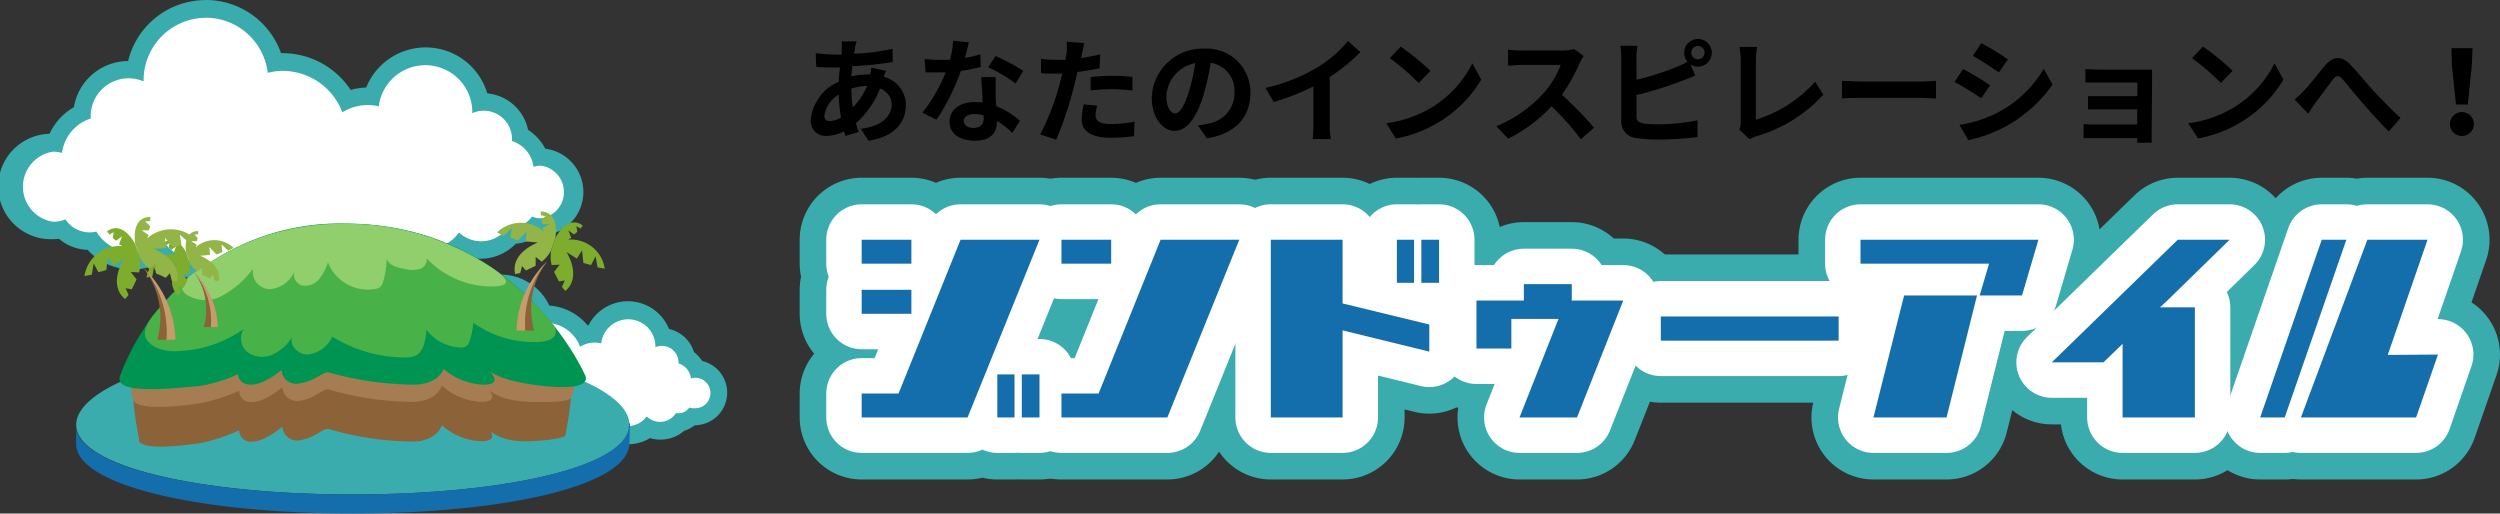 <svg xmlns="http://www.w3.org/2000/svg" viewBox="0 0 282.18 57.96"><rect x="0" y="0" width="282.18" height="57.96" fill="#333333" stroke="none"/><defs><style>.cls-1,.cls-2{fill:none;stroke-linecap:round;stroke-linejoin:round;}.cls-1{stroke:#3aacad;stroke-width:14px;}.cls-2{stroke:#fff;stroke-width:8px;}.cls-3{fill:#136eab;}.cls-4{fill:#fff;}.cls-5{fill:#3aacad;}.cls-6{fill:#8c6239;}.cls-7{fill:#a67c52;}.cls-8{fill:#009453;}.cls-9{fill:#48b147;}.cls-10{fill:#91cf6d;}.cls-11{fill:#c69c6d;}.cls-12{fill:#7ead2e;}.cls-13{fill:#93b447;}</style></defs><title>logo</title><g id="レイヤー_2" data-name="レイヤー 2"><g id="みんなのホーム"><g id="logo"><path d="M117.33,27.06l-8.12,20.06H97.26v-2.7h4.16l7-17.36Zm-14.46,2.7H97.26v-2.7h5.61Zm0,5.66H97.26V32.71h5.61Zm11.64,6.84h-1.94v4.86h1.94Zm2.82,0h-2v4.86h2Z"/><path d="M139.88,27.06l-8.12,20.06H119.81v-2.7H124l7-17.36Zm-14.46,2.7h-5.61v-2.7h5.61Z"/><path d="M161.33,39.69l-9.79-2.4v9.83h-8.1V27.06h8.1v7.19l9.79,2.38Zm-1.72-12.63h-1.94v4.86h1.94Zm2.82,0h-2v4.86h2Z"/><path d="M183.22,33.92,178,47.12h-6.49L175.91,36h-5.32v3.34h-3.94V33.92H172V32.07h5.41v1.85Z"/><path d="M207.53,38.45H187.46V35.72h20.07Z"/><path d="M230.08,27.06l-1.85,6.29h-4.78l1.06-3.59H210v-2.7ZM211.46,47.12l3.46-13.77h8.23l-3.44,13.77Z"/><path d="M243.8,34.69h3.94V47.12h-8.16V38.81l-2.16,2.09h-5.83l14.22-13.84h5.85L244.55,34Z"/><path d="M257.88,47.12h-2.77l6.95-20.06h2.78Zm17.3-7.1-2.47,7.1h-13l7.5-20.06H274l-4.49,13Z"/><path class="cls-1" d="M117.33,27.06l-8.12,20.06H97.26v-2.7h4.16l7-17.36Zm-14.46,2.7H97.26v-2.7h5.61Zm0,5.66H97.26V32.71h5.61Zm11.64,6.84h-1.94v4.86h1.94Zm2.82,0h-2v4.86h2Z"/><path class="cls-1" d="M139.88,27.06l-8.12,20.06H119.81v-2.7H124l7-17.36Zm-14.46,2.7h-5.61v-2.7h5.61Z"/><path class="cls-1" d="M161.33,39.69l-9.79-2.4v9.83h-8.1V27.06h8.1v7.19l9.79,2.38Zm-1.72-12.63h-1.94v4.86h1.94Zm2.82,0h-2v4.86h2Z"/><path class="cls-1" d="M183.22,33.92,178,47.12h-6.49L175.91,36h-5.32v3.34h-3.94V33.92H172V32.07h5.41v1.85Z"/><path class="cls-1" d="M207.53,38.45H187.46V35.72h20.07Z"/><path class="cls-1" d="M230.08,27.06l-1.85,6.29h-4.78l1.06-3.59H210v-2.7ZM211.46,47.12l3.46-13.77h8.23l-3.44,13.77Z"/><path class="cls-1" d="M243.8,34.69h3.94V47.12h-8.16V38.81l-2.16,2.09h-5.83l14.22-13.84h5.85L244.55,34Z"/><path class="cls-1" d="M257.88,47.12h-2.77l6.95-20.06h2.78Zm17.3-7.1-2.47,7.1h-13l7.5-20.06H274l-4.49,13Z"/><path class="cls-2" d="M117.33,27.06l-8.12,20.06H97.26v-2.7h4.16l7-17.36Zm-14.46,2.7H97.26v-2.7h5.61Zm0,5.66H97.26V32.71h5.61Zm11.64,6.84h-1.94v4.86h1.94Zm2.82,0h-2v4.86h2Z"/><path class="cls-2" d="M139.88,27.06l-8.12,20.06H119.81v-2.7H124l7-17.36Zm-14.46,2.7h-5.61v-2.7h5.61Z"/><path class="cls-2" d="M161.33,39.69l-9.79-2.4v9.83h-8.1V27.06h8.1v7.19l9.79,2.38Zm-1.72-12.63h-1.94v4.86h1.94Zm2.82,0h-2v4.86h2Z"/><path class="cls-2" d="M183.22,33.92,178,47.12h-6.49L175.91,36h-5.32v3.34h-3.94V33.92H172V32.07h5.41v1.85Z"/><path class="cls-2" d="M207.53,38.45H187.46V35.72h20.07Z"/><path class="cls-2" d="M230.08,27.06l-1.85,6.29h-4.78l1.06-3.59H210v-2.7ZM211.46,47.12l3.46-13.77h8.23l-3.44,13.77Z"/><path class="cls-2" d="M243.8,34.69h3.94V47.12h-8.16V38.81l-2.16,2.09h-5.83l14.22-13.84h5.85L244.55,34Z"/><path class="cls-2" d="M257.88,47.12h-2.77l6.95-20.06h2.78Zm17.3-7.1-2.47,7.1h-13l7.5-20.06H274l-4.49,13Z"/><path class="cls-3" d="M117.33,27.06l-8.12,20.06H97.26v-2.7h4.16l7-17.36Zm-14.46,2.7H97.26v-2.7h5.61Zm0,5.66H97.26V32.71h5.61Zm11.64,6.84h-1.94v4.86h1.94Zm2.82,0h-2v4.86h2Z"/><path class="cls-3" d="M139.88,27.06l-8.12,20.06H119.81v-2.7H124l7-17.36Zm-14.46,2.7h-5.61v-2.7h5.61Z"/><path class="cls-3" d="M161.33,39.69l-9.79-2.4v9.83h-8.1V27.06h8.1v7.19l9.79,2.38Zm-1.72-12.63h-1.94v4.86h1.94Zm2.82,0h-2v4.86h2Z"/><path class="cls-3" d="M183.22,33.92,178,47.12h-6.49L175.91,36h-5.32v3.34h-3.94V33.92H172V32.07h5.41v1.85Z"/><path class="cls-3" d="M207.53,38.45H187.46V35.72h20.07Z"/><path class="cls-3" d="M230.08,27.06l-1.85,6.29h-4.78l1.06-3.59H210v-2.7ZM211.46,47.12l3.46-13.77h8.23l-3.44,13.77Z"/><path class="cls-3" d="M243.8,34.69h3.94V47.12h-8.16V38.81l-2.16,2.09h-5.83l14.22-13.84h5.85L244.55,34Z"/><path class="cls-3" d="M257.88,47.12h-2.77l6.95-20.06h2.78Zm17.3-7.1-2.47,7.1h-13l7.5-20.06H274l-4.49,13Z"/><g id="text1"><path d="M100,8c-.06.15-.15.42-.23.67a3.31,3.31,0,0,1,2.48,3.15c0,1.81-1.08,3.59-4.23,4.06l-.86-1.35c2.48-.27,3.49-1.52,3.49-2.78A1.92,1.92,0,0,0,99.33,10a10.08,10.08,0,0,1-2.72,3.9c.09.34.2.65.3,1l-1.48.44c-.05-.15-.12-.33-.17-.52a4.44,4.44,0,0,1-2,.52,1.67,1.67,0,0,1-1.74-1.88,5.2,5.2,0,0,1,3.16-4.23c0-.54.07-1.09.13-1.61H94.4c-.68,0-1.68,0-2.27-.08L92.07,6a22.54,22.54,0,0,0,2.38.17H95L95,5.44a4.06,4.06,0,0,0,0-.77l1.69,0a5.08,5.08,0,0,0-.18.69c0,.21-.09.44-.13.69a21.24,21.24,0,0,0,4.37-.55V7a36.61,36.61,0,0,1-4.57.47c0,.38-.08.77-.09,1.16a8.77,8.77,0,0,1,1.92-.23h.22a7.4,7.4,0,0,0,.12-.77Zm-5.07,5.25a18.92,18.92,0,0,1-.27-2.57,3.37,3.37,0,0,0-1.61,2.37c0,.4.18.62.6.62A2.66,2.66,0,0,0,94.93,13.26ZM96.1,10a15,15,0,0,0,.15,2.13,7.37,7.37,0,0,0,1.62-2.44A6.5,6.5,0,0,0,96.1,10Z"/><path d="M110.69,7.56a21.18,21.18,0,0,1-2.24.44,23.65,23.65,0,0,1-2.75,5.51l-1.58-.79a19.59,19.59,0,0,0,2.63-4.55h-.66c-.54,0-1.06,0-1.61,0l-.12-1.51a15.25,15.25,0,0,0,1.71.1c.38,0,.77,0,1.16,0a10.78,10.78,0,0,0,.35-2.16l1.78.18c-.1.42-.26,1.07-.44,1.76a13.79,13.79,0,0,0,1.73-.41Zm1.69,1.15c0,.55,0,1.08,0,1.66,0,.36,0,1,.08,1.62a8.78,8.78,0,0,1,2.66,1.65L114.27,15a11.23,11.23,0,0,0-1.75-1.37v.12c0,1.2-.65,2.13-2.48,2.13-1.6,0-2.86-.71-2.86-2.13,0-1.26,1-2.23,2.85-2.23a8,8,0,0,1,.87.05c0-1-.11-2.1-.14-2.88ZM111,13a4.36,4.36,0,0,0-1-.13c-.74,0-1.22.31-1.22.77s.4.8,1.11.8c.87,0,1.15-.51,1.15-1.19Zm3.63-3.58a17.71,17.71,0,0,0-3.09-1.83l.83-1.27A22.78,22.78,0,0,1,115.5,8Z"/><path d="M124.11,7.7c-.77.17-1.64.31-2.5.42-.12.56-.25,1.13-.39,1.65a42.36,42.36,0,0,1-2,6l-1.81-.6a28.08,28.08,0,0,0,2.22-5.79c.1-.34.19-.71.28-1.07l-.85,0c-.62,0-1.1,0-1.56-.06l0-1.61a12.6,12.6,0,0,0,1.63.11c.38,0,.75,0,1.14,0,0-.29.09-.54.12-.74a6,6,0,0,0,0-1.3l2,.15c-.09.35-.2.92-.27,1.21l-.1.49c.73-.11,1.45-.26,2.16-.42Zm-.26,4.23a4.17,4.17,0,0,0-.19,1.07c0,.56.33,1,1.71,1a14.9,14.9,0,0,0,2.68-.26L128,15.37a20.88,20.88,0,0,1-2.63.18c-2.17,0-3.27-.75-3.27-2.05a8.42,8.42,0,0,1,.22-1.72Zm-.76-3.24c.72-.07,1.64-.13,2.47-.13a21.67,21.67,0,0,1,2.26.12l0,1.54a18.44,18.44,0,0,0-2.21-.15,19.77,19.77,0,0,0-2.49.14Z"/><path d="M135.22,14.15c.5-.07.86-.13,1.2-.21a3.48,3.48,0,0,0,2.92-3.44,3.18,3.18,0,0,0-2.69-3.41,26.79,26.79,0,0,1-.77,3.5c-.76,2.6-1.88,4.18-3.29,4.18S130,13.2,130,11a5.74,5.74,0,0,1,5.93-5.51,4.91,4.91,0,0,1,5.2,5c0,2.7-1.67,4.63-4.92,5.12Zm-1-3.9a21.24,21.24,0,0,0,.69-3.12,4,4,0,0,0-3.26,3.73c0,1.3.52,1.94,1,1.94S133.7,12,134.22,10.25Z"/><path d="M150.09,14a9,9,0,0,0,.12,1.7h-2.05a15,15,0,0,0,.09-1.7V9.74a25.47,25.47,0,0,1-4.48,1.77l-.93-1.59a19.74,19.74,0,0,0,5.91-2.35,13.74,13.74,0,0,0,3.4-2.94l1.39,1.26a21.05,21.05,0,0,1-3.45,2.8Z"/><path d="M161.46,12.21a12.29,12.29,0,0,0,4.73-5.06l1,1.84a13.9,13.9,0,0,1-4.81,4.81,14.08,14.08,0,0,1-4.82,1.83l-1.09-1.72A13.3,13.3,0,0,0,161.46,12.21Zm0-4.21-1.33,1.36a27.69,27.69,0,0,0-3.25-2.8l1.22-1.3A27.7,27.7,0,0,1,161.46,8Z"/><path d="M178.75,6.32a6.31,6.31,0,0,0-.46.81,19.15,19.15,0,0,1-2,3.57,37.45,37.45,0,0,1,3.63,3.72l-1.49,1.29A29.13,29.13,0,0,0,175.12,12a17,17,0,0,1-4.89,3.65l-1.34-1.4a14.76,14.76,0,0,0,5.33-3.73,10.12,10.12,0,0,0,1.94-3.19h-4.41c-.55,0-1.26.08-1.53.09V5.61a15,15,0,0,0,1.53.09h4.58a4.72,4.72,0,0,0,1.35-.17Z"/><path d="M184.72,9a30.62,30.62,0,0,0,4.5-1.44,7.09,7.09,0,0,0,1.25-.6,1.58,1.58,0,0,1-.38-1,1.56,1.56,0,1,1,1.55,1.56,1.45,1.45,0,0,1-.83-.25l.53,1.26c-.5.21-1.09.46-1.52.61a44.9,44.9,0,0,1-5.1,1.59v2.4c0,.56.26.7.85.82a12.49,12.49,0,0,0,1.51.08,21.67,21.67,0,0,0,4.52-.46v1.9a37.28,37.28,0,0,1-4.63.28,14.34,14.34,0,0,1-2.18-.16A1.86,1.86,0,0,1,183,13.6V6.52a10,10,0,0,0-.11-1.35h1.93a9.09,9.09,0,0,0-.11,1.35Zm7.68-3.06a.75.75,0,1,0-.76.75A.76.76,0,0,0,192.4,5.91Z"/><path d="M196.31,14.62a1.8,1.8,0,0,0,.17-.85v-7a7.74,7.74,0,0,0-.15-1.47h2a8.93,8.93,0,0,0-.14,1.47v6.74a14.8,14.8,0,0,0,6.69-4.29l.92,1.47a16.39,16.39,0,0,1-7.54,4.68,4.25,4.25,0,0,0-.78.35Z"/><path d="M207.9,9.12c.47,0,1.42.08,2.1.08h7c.6,0,1.18-.06,1.52-.08v2c-.31,0-1-.07-1.52-.07h-7c-.74,0-1.62,0-2.1.07Z"/><path d="M224.62,9.64l-1,1.45a34.8,34.8,0,0,0-3-1.84l.95-1.45C222.53,8.27,224,9.17,224.62,9.64Zm1,3a13.14,13.14,0,0,0,5.06-4.87l1,1.77a15.72,15.72,0,0,1-5.17,4.66,15.85,15.85,0,0,1-4.34,1.62l-1-1.72A14.32,14.32,0,0,0,225.67,12.61Zm1-5.91-1,1.44c-.73-.5-2.08-1.39-2.94-1.87l.95-1.43C224.52,5.32,226,6.23,226.62,6.7Z"/><path d="M242.86,15.23c0,.21,0,.65,0,.88h-1.63c0-.12,0-.32,0-.52h-4.93c-.36,0-.9,0-1.12,0V14a10.25,10.25,0,0,0,1.13.05h4.92V12.35H237.1c-.49,0-1.12,0-1.42,0V10.85c.34,0,.93,0,1.42,0h4.15V9.31H237c-.48,0-1.3,0-1.61,0V7.79c.33,0,1.13.07,1.61.07h4.91l1,0c0,.17,0,.6,0,.87Z"/><path d="M252,12.21a12.29,12.29,0,0,0,4.73-5.06l1,1.84a13.9,13.9,0,0,1-4.81,4.81,14.14,14.14,0,0,1-4.83,1.83L247,13.91A13.18,13.18,0,0,0,252,12.21ZM252,8l-1.33,1.36a26.9,26.9,0,0,0-3.25-2.8l1.23-1.3A26.85,26.85,0,0,1,252,8Z"/><path d="M260.07,10.22c.6-.61,1.6-1.93,2.39-2.86s1.75-1.12,2.68-.21,1.9,2.19,2.67,3,1.91,2.05,3.14,3.16l-1.32,1.52c-.92-.87-2-2.11-2.85-3.07S265,9.61,264.42,8.94c-.46-.5-.69-.43-1.07,0-.51.65-1.43,1.93-2,2.66-.3.41-.58.88-.82,1.22L259,11.24A11.17,11.17,0,0,0,260.07,10.22Z"/><path d="M276.53,14a1.35,1.35,0,0,1,2.7,0,1.35,1.35,0,0,1-2.7,0Zm.22-6.63-.05-1.94h2.38L279,7.35l-.45,4.45h-1.34Z"/></g><g id="isle"><path class="cls-4" d="M56.49,50a4.55,4.55,0,0,1-3-1.15,3.65,3.65,0,0,1-1.78.45A3.78,3.78,0,0,1,48.84,48a2.88,2.88,0,0,1-1.9-.74,2.49,2.49,0,0,1-.47,0,3.27,3.27,0,0,1-.09-6.54A3.75,3.75,0,0,1,48,38.92a3.46,3.46,0,0,1,3.42-3h.12a5.07,5.07,0,0,1,9.77-.49h.2a5.18,5.18,0,0,1,4.37,2.42,4,4,0,0,1,1.19-.18,4,4,0,0,1,7.7.38,2.85,2.85,0,0,1,2.69,2.31,3.08,3.08,0,0,1,1.16,1.29,2.7,2.7,0,0,1-.22,5.39h-.28a2.34,2.34,0,0,1-1.39.53,3.1,3.1,0,0,1-3.57.69,3.65,3.65,0,0,1-4.68-.08,2.86,2.86,0,0,1-.42,0,2.42,2.42,0,0,1-1.15-.29,5.89,5.89,0,0,1-.59.21,4.66,4.66,0,0,1-2.52.73,4.58,4.58,0,0,1-2.06-.48,3,3,0,0,1-1.53.43,2.88,2.88,0,0,1-.65-.07A4.48,4.48,0,0,1,56.49,50Z"/><path class="cls-5" d="M56.5,32.94a4.1,4.1,0,0,1,4.06,3.61,3.83,3.83,0,0,1,1-.12,4.2,4.2,0,0,1,3.92,2.71,3.12,3.12,0,0,1,1.66-.47,2.84,2.84,0,0,1,.72.09,3.07,3.07,0,0,1,6.12.36v.08a1.78,1.78,0,0,1,.74-.16,1.86,1.86,0,0,1,1.86,1.86.5.5,0,0,1,0,.12,2,2,0,0,1,1.41,1.69,1.92,1.92,0,0,1,.48-.07,1.72,1.72,0,0,1,0,3.44A1.74,1.74,0,0,1,77.8,46a1.44,1.44,0,0,1-1.19.64,1.65,1.65,0,0,1-.32,0A2.13,2.13,0,0,1,73,47a2.66,2.66,0,0,1-4.26.05,1.45,1.45,0,0,1-1.78-.3,2.82,2.82,0,0,1-1.06.47,3.67,3.67,0,0,1-4.27,0,1.93,1.93,0,0,1-1.44.65,2,2,0,0,1-.93-.25,3.52,3.52,0,0,1-5.66-.07,2.83,2.83,0,0,1-4.34-.59,1.54,1.54,0,0,1-.43.06,1.9,1.9,0,0,1-1.58-.85,2.42,2.42,0,0,1-.81.15,2.3,2.3,0,1,1,0-4.59,2.59,2.59,0,0,1,.63.1A2.74,2.74,0,0,1,49,39.56c0-.05,0-.1,0-.16a2.48,2.48,0,0,1,2.47-2.47,2.34,2.34,0,0,1,1,.21s0-.08,0-.11a4.09,4.09,0,0,1,4.09-4.09m0-2a6.05,6.05,0,0,0-5.7,4,4.42,4.42,0,0,0-3.66,3.29,4.78,4.78,0,0,0-1.39,1.51,4.25,4.25,0,0,0,.72,8.44h.17a3.84,3.84,0,0,0,1.76.68,4.76,4.76,0,0,0,3.3,1.32A4.86,4.86,0,0,0,53.35,50a5.49,5.49,0,0,0,6.52-.17h.35a3.8,3.8,0,0,0,1.56-.33,5.65,5.65,0,0,0,5-.43l.17,0a3.32,3.32,0,0,0,1.17.21h.12a4.58,4.58,0,0,0,2.69.86,4.67,4.67,0,0,0,2.43-.69,4.19,4.19,0,0,0,1.17.17,4.08,4.08,0,0,0,2.7-1A3.48,3.48,0,0,0,78.42,48a3.68,3.68,0,0,0,.83-7.26,4.12,4.12,0,0,0-.92-1,3.84,3.84,0,0,0-2.82-2.61,5,5,0,0,0-9.08-.42h-.12A6.19,6.19,0,0,0,62,34.49,6.05,6.05,0,0,0,56.5,31Z"/><path class="cls-4" d="M23.2,30.62a7.12,7.12,0,0,1-5.08-2.15,5.83,5.83,0,0,1-7.79-1.3H10A4.25,4.25,0,0,1,7,25.86a4.63,4.63,0,0,1-1,.12,4.94,4.94,0,0,1,0-9.87l.35,0a5.73,5.73,0,0,1,3-3.41,5.24,5.24,0,0,1,6-4.8A8,8,0,0,1,31,7.05a6.58,6.58,0,0,1,.88,0,8.26,8.26,0,0,1,7.23,4.33,6.3,6.3,0,0,1,2.4-.47,3.77,3.77,0,0,1,.47,0,6.28,6.28,0,0,1,12.21.64h.38a4.2,4.2,0,0,1,4.17,3.73,4.55,4.55,0,0,1,2.18,2.47H61a3.95,3.95,0,1,1,0,7.89,4.25,4.25,0,0,1-.71-.06,3.45,3.45,0,0,1-2.39,1H57.8a4.62,4.62,0,0,1-3.57,1.68,4.68,4.68,0,0,1-2.36-.65,5.55,5.55,0,0,1-7.76-.06,3.58,3.58,0,0,1-.92.13,3.47,3.47,0,0,1-2-.61,6,6,0,0,1-1.35.51,7.27,7.27,0,0,1-4.05,1.22,7.35,7.35,0,0,1-3.61-.95,4.31,4.31,0,0,1-3.91.65A7,7,0,0,1,23.2,30.62Z"/><path class="cls-5" d="M23.22,2a7.05,7.05,0,0,1,7,6.22A7,7,0,0,1,31.88,8a7.22,7.22,0,0,1,6.76,4.68,5.38,5.38,0,0,1,2.87-.82,5.07,5.07,0,0,1,1.24.15,5.3,5.3,0,0,1,10.56.62c0,.05,0,.09,0,.14a3.19,3.19,0,0,1,4.48,2.94c0,.07,0,.14,0,.21a3.53,3.53,0,0,1,2.43,2.91,3.12,3.12,0,0,1,.82-.13,3,3,0,0,1,0,5.95,2.85,2.85,0,0,1-1-.21,2.44,2.44,0,0,1-2.05,1.11,2.6,2.6,0,0,1-.56-.07,3.65,3.65,0,0,1-5.62.76,4.57,4.57,0,0,1-7.34.09,2.47,2.47,0,0,1-1.2.32,2.51,2.51,0,0,1-1.87-.84,4.8,4.8,0,0,1-1.83.81,6.37,6.37,0,0,1-7.37-.05,3.26,3.26,0,0,1-4.08.69,6.09,6.09,0,0,1-9.78-.12,4.85,4.85,0,0,1-7.47-1,3.14,3.14,0,0,1-.75.09,3.26,3.26,0,0,1-2.73-1.47,3.79,3.79,0,0,1-1.4.27,4,4,0,0,1,0-7.91A3.88,3.88,0,0,1,7,17.26a4.71,4.71,0,0,1,3.24-3.88,2.48,2.48,0,0,1,0-.27,4.27,4.27,0,0,1,4.27-4.27,4.34,4.34,0,0,1,1.7.35c0-.06,0-.12,0-.18a7.05,7.05,0,0,1,7-7m0-2a9,9,0,0,0-8.75,6.88A6.23,6.23,0,0,0,8.34,12.1a6.7,6.7,0,0,0-2.75,3A5.91,5.91,0,0,0,5.91,27a6.13,6.13,0,0,0,.74-.05,5.22,5.22,0,0,0,3.24,1.25A6.8,6.8,0,0,0,18,29.68a8.05,8.05,0,0,0,10.62-.16,5.16,5.16,0,0,0,1,.1,5.3,5.3,0,0,0,2.64-.71,8.19,8.19,0,0,0,3.55.8,8.3,8.3,0,0,0,4.45-1.29,6.86,6.86,0,0,0,.9-.32,4.35,4.35,0,0,0,2,.48,4.44,4.44,0,0,0,.63,0,6.53,6.53,0,0,0,8.19.17,5.6,5.6,0,0,0,6.24-1.24,4.33,4.33,0,0,0,2.36-.91,2.68,2.68,0,0,0,.4,0,4.93,4.93,0,0,0,.56-9.82,5.6,5.6,0,0,0-1.94-2.13A5.18,5.18,0,0,0,55,10.54a7.25,7.25,0,0,0-13.67-.66,7.34,7.34,0,0,0-1.75.27A9.23,9.23,0,0,0,31.88,6h-.16a9,9,0,0,0-8.5-6Z"/><path class="cls-5" d="M71.05,47.94c0,4.73-14,7.87-31.23,7.87S8.6,52.67,8.6,47.94s14-9.25,31.22-9.25S71.05,43.22,71.05,47.94Z"/><path class="cls-6" d="M15.7,49.52A37.27,37.27,0,0,1,15,44.61c.74-5,48.24-4.79,49.5-.3a38.88,38.88,0,0,1-.71,4.91s-.71.45-3.93.58c-4.06.17-5-1.69-5-1.69s1.91,1.69-.59,1.69A7.09,7.09,0,0,1,49.87,48s-.44,1.69-3.08,1.84a34,34,0,0,1-9.54-1.38c-.74-.31-1.47.92-3.38,1.23a1.67,1.67,0,0,1-2-1.54s-1.91,1.69-3.38,1.69A1.29,1.29,0,0,1,27,48.57,21.52,21.52,0,0,1,22.72,50C14.85,51.16,15.7,49.52,15.7,49.52Z"/><path class="cls-7" d="M15,45.06a13.77,13.77,0,0,1-.31-2.84c.73-5,49-3.93,50.24.56a5.57,5.57,0,0,1-.43,2s.43.74-4.64.58c-4.06-.13-5-1.69-5-1.69s1.91,1.69-.59,1.69a7.09,7.09,0,0,1-4.4-1.84s-.44,1.69-3.08,1.84A34.4,34.4,0,0,1,37.25,44c-.74-.31-1.47.92-3.38,1.23a1.67,1.67,0,0,1-2-1.54s-1.91,1.69-3.38,1.69A1.29,1.29,0,0,1,27,44.11a21.06,21.06,0,0,1-4.25,1.38C14.85,46.69,15,45.06,15,45.06Z"/><path class="cls-8" d="M13.62,42.23a26.46,26.46,0,0,1,25.29-17c19.64,0,27.07,17,27.07,17s1.64,2.23-5.8,1.19c-4.07-.57-5.06-1.64-5.06-1.64s1.94,1.64-.59,1.64a7.32,7.32,0,0,1-4.46-1.78s-.45,1.63-3.13,1.78a36.3,36.3,0,0,1-9.67-1.34c-.74-.3-1.49.89-3.42,1.19a1.67,1.67,0,0,1-2.08-1.49s-1.94,1.64-3.42,1.64-1.49-1.19-1.49-1.19a16.21,16.21,0,0,1-4.32,1.34C17.94,44,12.58,44.46,13.62,42.23Z"/><path class="cls-9" d="M16.88,38.72c-1.48-1.36.55-3.3,1.63-4.53a26.65,26.65,0,0,1,4.77-4.29,27.27,27.27,0,0,1,15.63-4.63A29.54,29.54,0,0,1,55.48,30.2a31.37,31.37,0,0,1,5.16,4.39,13.1,13.1,0,0,1,1.89,2.19c.7,1.26-.53,1.78-1.79,1.83a11.81,11.81,0,0,1-7.33-2.2A6.93,6.93,0,0,1,53,38.48a.93.93,0,0,1-1.13.73,5,5,0,0,1-3.74-2c-.07,1.19-.31,2.62-1.41,3a2.82,2.82,0,0,1-1,.14,15.55,15.55,0,0,1-8.21-2.36,3.46,3.46,0,0,1-2.57,2C33.76,40.18,32.57,39,33,38a5.27,5.27,0,0,1-2.19,2,2.86,2.86,0,0,1-2.83-.22,2,2,0,0,1-.47-2.65,13.67,13.67,0,0,1-7.53,2.5,4.94,4.94,0,0,1-2.44-.44A3.07,3.07,0,0,1,16.88,38.72Z"/><path class="cls-10" d="M21.06,33.26l-.17-.14c-1.25-1.19,1.38-2.52,2.39-3.22a27.27,27.27,0,0,1,15.63-4.63A29.54,29.54,0,0,1,55.48,30.2c1.12.76,2.84,2,.37,2.13a10.1,10.1,0,0,1-7.69-3.17,1.13,1.13,0,0,1-.8,1.21,3.21,3.21,0,0,1-1.57,0c-.86-.13-1.87-.37-2.15-1.18a9.35,9.35,0,0,1-.4,2.62,1.24,1.24,0,0,1-.34.6,1.2,1.2,0,0,1-.59.21,4.82,4.82,0,0,1-5.29-3,5.86,5.86,0,0,1-1,1.88,2,2,0,0,1-1.9.72,1.25,1.25,0,0,1-.86-1.65,3.29,3.29,0,0,1-2.69,2.06,1.94,1.94,0,0,1-2-2.32,10.37,10.37,0,0,1-3.87,3.26A4,4,0,0,1,21.06,33.26Z"/><path class="cls-11" d="M59.3,37.31a12,12,0,0,1,2.48-7.84,11.34,11.34,0,0,0-3.48,7.84Z"/><path class="cls-6" d="M60.29,37.31a8.94,8.94,0,0,1,1.49-7.84,10.88,10.88,0,0,0-2.48,7.84Z"/><path class="cls-12" d="M62.69,26.84l-.47,1.38a4,4,0,0,0,.05,1.7l.91-.05-.64.82.55,1.08.66-.12-.32.74.37.44s1.92-1.23.15-4.38l1.16.73.59-.93.15,1.43.86.24.52-1,.22,1.26.81.15a3.86,3.86,0,0,0-4.14-3.28l.35-.2L64.15,26l.64.47.37-.3-.1-.64.47.27.24-.34S64.27,24.06,62.69,26.84Z"/><path class="cls-13" d="M62.69,26.84l-.47,1.38a3.75,3.75,0,0,1-1.07,1.32L60.46,29v1l-1.09.53-.45-.5-.2.78-.56.13s-.78-2.15,2.55-3.57l-1.37-.12.1-1.1-1,1-.83-.33.17-1.07-.94.86-.73-.38a3.86,3.86,0,0,1,5.28-.08l-.16-.37.78-.49h-.79l-.11-.46.46-.45-.53-.07v-.43S63.13,23.67,62.69,26.84Z"/><path class="cls-11" d="M23.77,36.92a9.71,9.71,0,0,0-2-6.34,9.17,9.17,0,0,1,2.81,6.34Z"/><path class="cls-6" d="M23,36.92a7.21,7.21,0,0,0-1.2-6.34,8.84,8.84,0,0,1,2,6.34Z"/><path class="cls-12" d="M21,28.46l.38,1.12a3.13,3.13,0,0,1,0,1.37l-.74,0,.52.66-.44.88-.54-.1.26.59-.3.36s-1.55-1-.12-3.54l-.93.59-.48-.75-.12,1.15-.7.2-.42-.78-.17,1-.66.12a3.12,3.12,0,0,1,3.34-2.65l-.27-.16.26-.7-.52.38-.3-.24.08-.51-.38.21-.2-.27S19.75,26.21,21,28.46Z"/><path class="cls-13" d="M21,28.46l.38,1.12a3.13,3.13,0,0,0,.87,1.06l.56-.48V31l.88.43.36-.41.16.63.46.11s.62-1.74-2.07-2.89l1.11-.1-.08-.89.8.85.67-.27L25,27.59l.76.7.6-.31a3.12,3.12,0,0,0-4.27-.06l.12-.3-.63-.4h.64l.1-.37-.38-.36.43-.06v-.34S20.66,25.9,21,28.46Z"/><path class="cls-11" d="M18.78,38.35a12.46,12.46,0,0,0-2.56-8.09,11.69,11.69,0,0,1,3.58,8.09Z"/><path class="cls-6" d="M17.75,38.35a9.25,9.25,0,0,0-1.53-8.09,11.27,11.27,0,0,1,2.56,8.09Z"/><path class="cls-12" d="M15.27,27.55,15.75,29a3.92,3.92,0,0,1-.05,1.75l-.94-.05.66.84-.55,1.12-.69-.13.33.76-.38.46s-2-1.27-.15-4.53l-1.2.77-.61-1L12,30.48l-.89.25-.54-1L10.36,31l-.83.16a4,4,0,0,1,4.27-3.38l-.36-.21.33-.89-.66.49-.38-.31.1-.66-.48.28-.26-.36S13.64,24.68,15.27,27.55Z"/><path class="cls-13" d="M15.27,27.55,15.75,29a4.12,4.12,0,0,0,1.11,1.36l.72-.62,0,1.07,1.13.55.47-.52.2.81.58.13s.8-2.22-2.63-3.69L18.72,28l-.1-1.14,1,1.08.86-.34-.18-1.11,1,.89.75-.39a4,4,0,0,0-5.44-.08l.16-.38L16,26l.82,0,.12-.47L16.4,25l.56-.08,0-.43S14.81,24.28,15.27,27.55Z"/><path class="cls-3" d="M71,47.74a1.41,1.41,0,0,1,0,.2c0,4.73-14,7.87-31.23,7.87-16.67,0-30.28-2.93-31.18-7.4,0,.49,0,1.28,0,1.68,0,4.73,14,7.87,31.22,7.87s31.09-3.14,31.23-7.87l.07-2.26Z"/></g></g></g></g></svg>